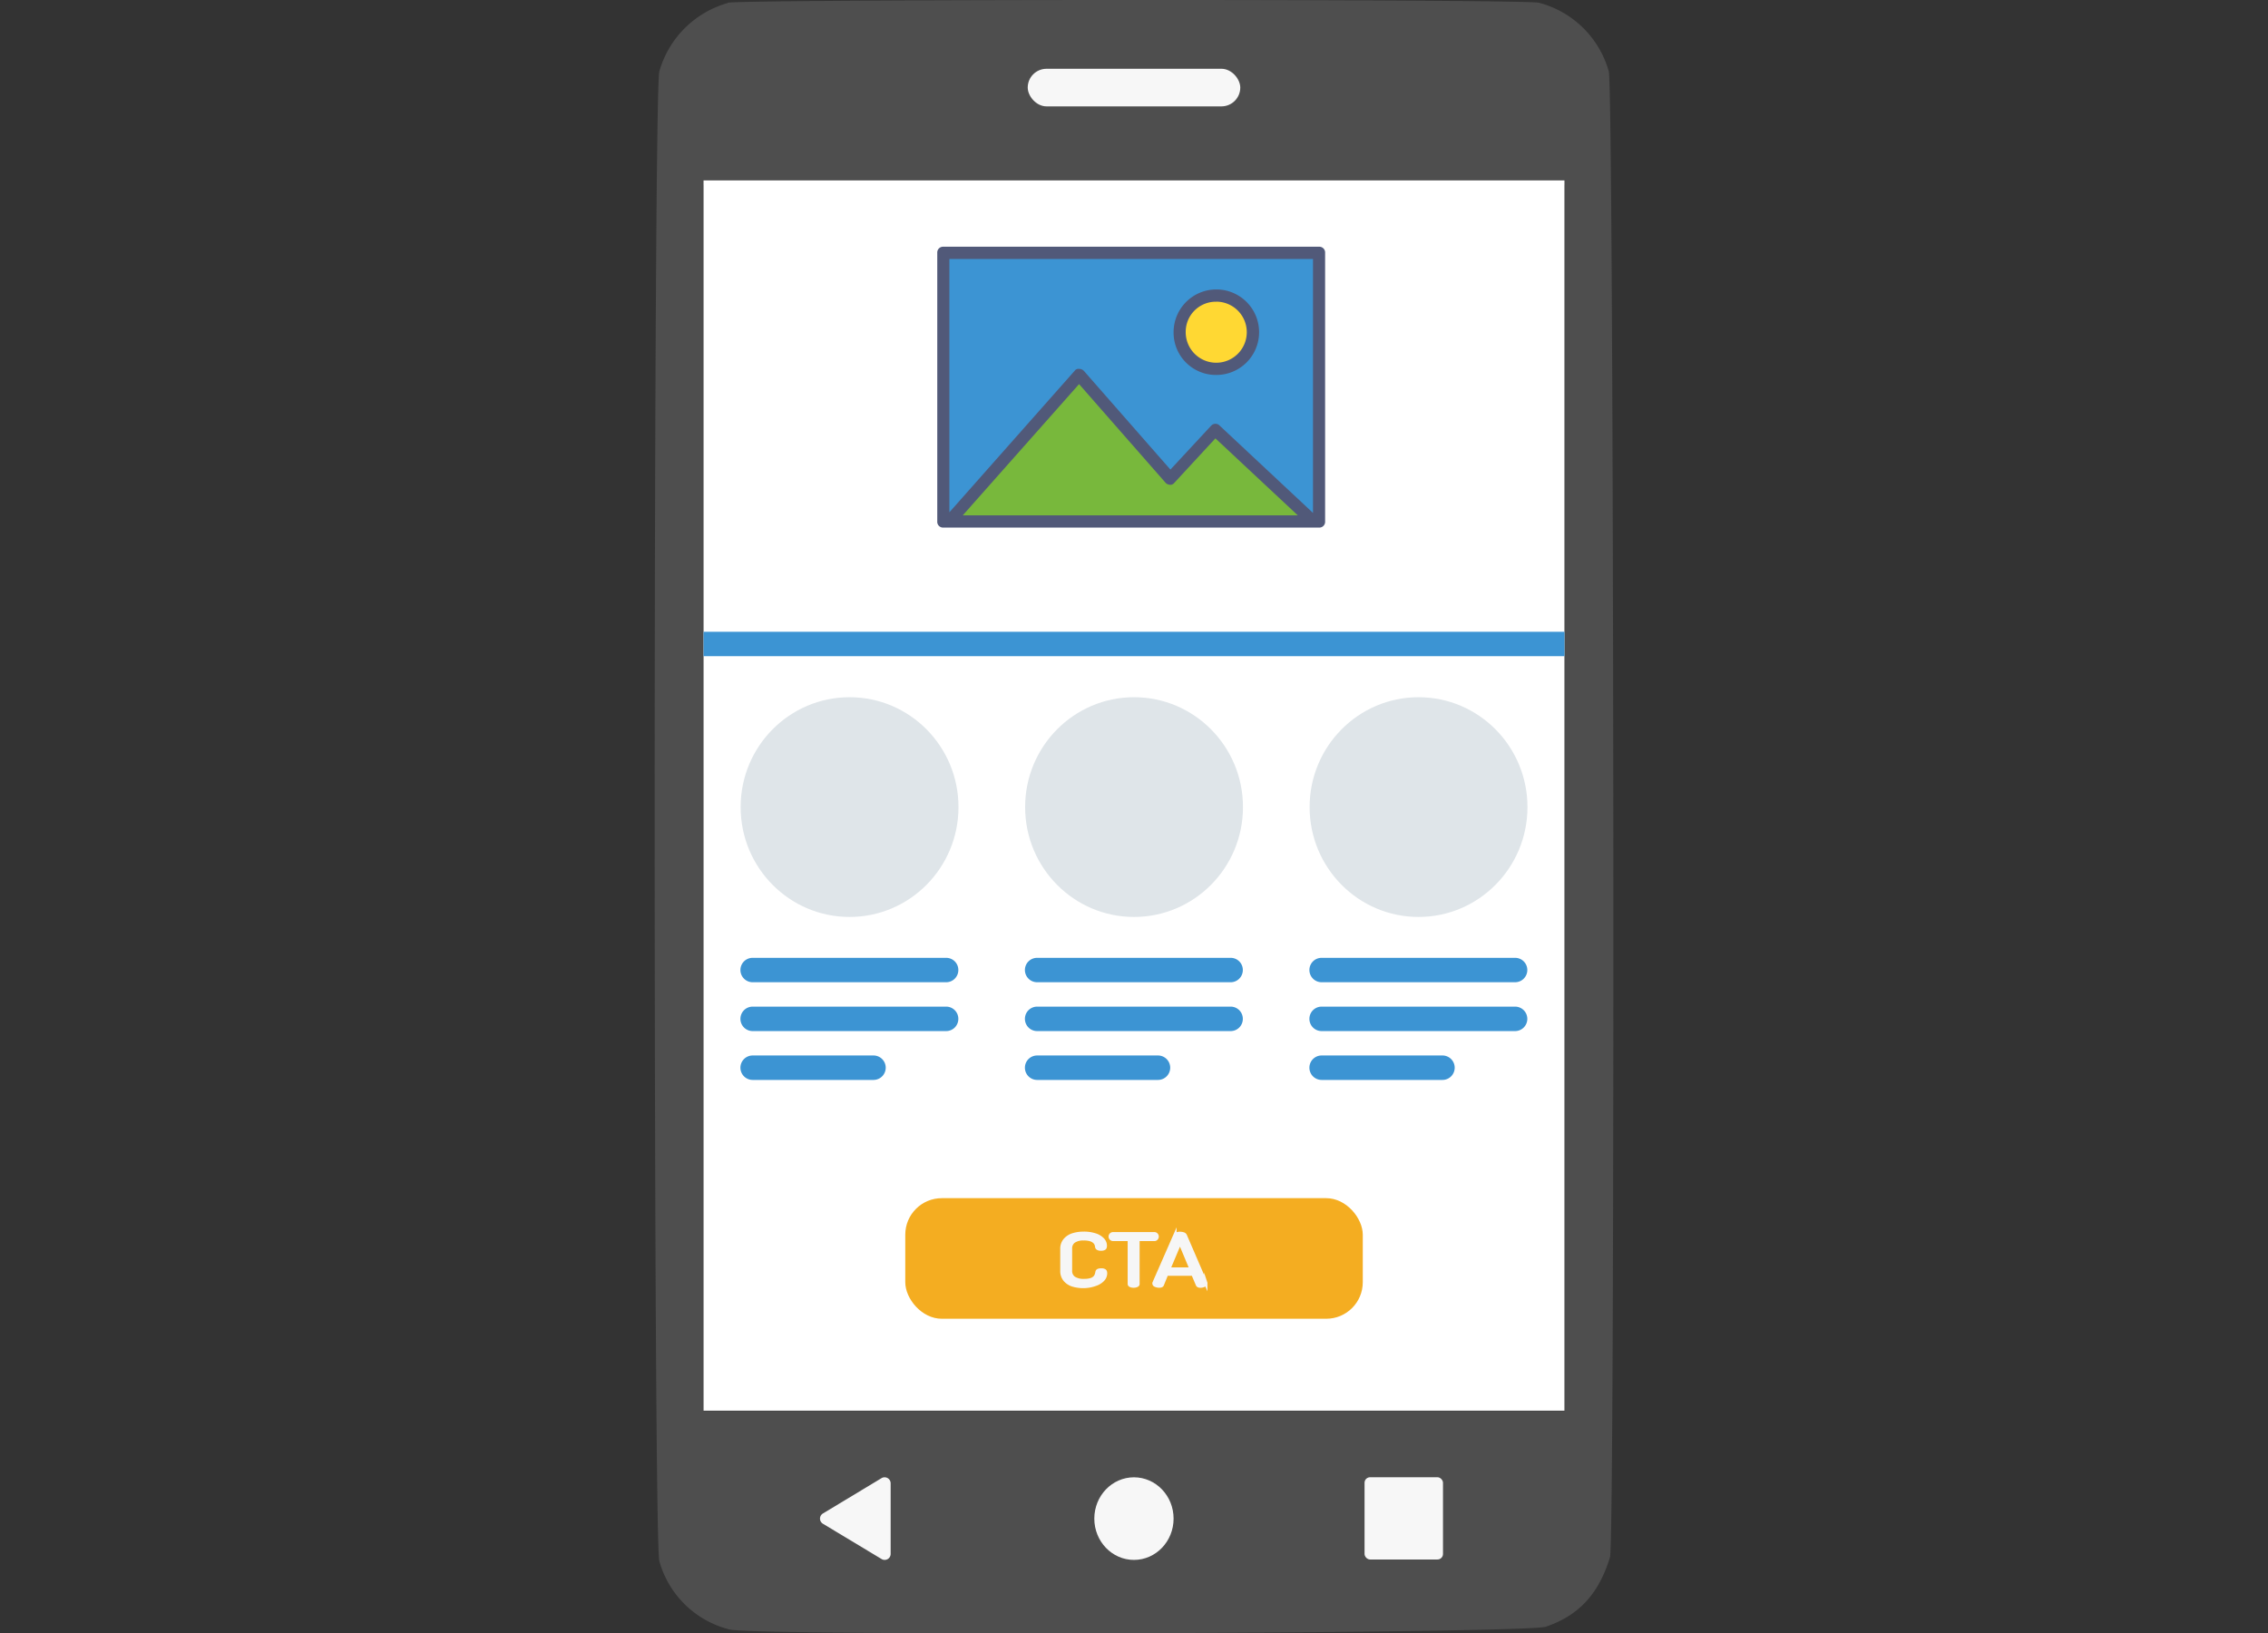 <svg id="Layer_1" data-name="Layer 1" xmlns="http://www.w3.org/2000/svg" viewBox="0 0 436 314"><rect x="0" y="0" width="436" height="314" fill="#333333" stroke="none"/><defs><style>.cls-1{fill:#4e4e4e;}.cls-1,.cls-3{fill-rule:evenodd;}.cls-2,.cls-3{fill:#f7f7f7;}.cls-4{fill:#fff;}.cls-5{fill:#3c94d3;}.cls-6{fill:#dfe5e9;}.cls-7{fill:#78b83c;}.cls-8{fill:#ffd833;}.cls-9{fill:#515979;}.cls-10{fill:#f4ad21;}.cls-11{fill:#f6f6f6;stroke:#f6f6f6;stroke-miterlimit:10;stroke-width:0.66px;}</style></defs><path id="path1" class="cls-1" d="M139.92.57a19.09,19.09,0,0,0-13.17,13.15c-1.19,4.09-1.19,282.27,0,286.37a18.7,18.7,0,0,0,13.49,13.15c4.62,1.3,153.05.8,156.94-.53,6.37-2.18,10.16-6.3,12.33-13.38,1-3.23.76-282.19-.24-285.61A18.93,18.93,0,0,0,295.85.53c-2.7-.73-153.32-.69-155.93,0M300.76,153.4V271.24H135.26V35.56h165.5V153.4"/><ellipse class="cls-2" cx="217.99" cy="291.93" rx="7.62" ry="7.94"/><path class="cls-3" d="M169.47,299.7l-11.25-6.77a1.15,1.15,0,0,1,0-2l11.25-6.78a1.16,1.16,0,0,1,1.75,1v13.55A1.15,1.15,0,0,1,169.47,299.7Z"/><rect class="cls-2" x="262.32" y="283.98" width="15.08" height="15.81" rx="1.06"/><rect class="cls-4" x="135.25" y="34.68" width="165.5" height="236.5"/><rect class="cls-2" x="197.57" y="13.22" width="40.86" height="7.23" rx="3.62"/><rect class="cls-5" x="135.25" y="121.45" width="165.51" height="4.69"/><path class="cls-5" d="M181.91,188.82H144.67a2.35,2.35,0,0,1-2.33-2.35h0a2.34,2.34,0,0,1,2.33-2.34h37.24a2.33,2.33,0,0,1,2.32,2.34h0A2.34,2.34,0,0,1,181.91,188.82Z"/><path class="cls-5" d="M181.91,198.21H144.67a2.35,2.35,0,0,1-2.33-2.35h0a2.35,2.35,0,0,1,2.33-2.35h37.24a2.34,2.34,0,0,1,2.32,2.35h0A2.34,2.34,0,0,1,181.91,198.21Z"/><path class="cls-5" d="M167.94,207.6H144.67a2.35,2.35,0,0,1-2.33-2.35h0a2.35,2.35,0,0,1,2.33-2.35h23.27a2.35,2.35,0,0,1,2.33,2.35h0A2.35,2.35,0,0,1,167.94,207.6Z"/><path class="cls-5" d="M236.6,188.82H199.36a2.35,2.35,0,0,1-2.33-2.35h0a2.34,2.34,0,0,1,2.33-2.34H236.6a2.33,2.33,0,0,1,2.32,2.34h0A2.34,2.34,0,0,1,236.6,188.82Z"/><path class="cls-5" d="M236.6,198.21H199.36a2.35,2.35,0,0,1-2.33-2.35h0a2.35,2.35,0,0,1,2.33-2.35H236.6a2.34,2.34,0,0,1,2.32,2.35h0A2.34,2.34,0,0,1,236.6,198.21Z"/><path class="cls-5" d="M222.63,207.6H199.36a2.35,2.35,0,0,1-2.33-2.35h0a2.35,2.35,0,0,1,2.33-2.35h23.27a2.35,2.35,0,0,1,2.33,2.35h0A2.35,2.35,0,0,1,222.63,207.6Z"/><path class="cls-5" d="M291.28,188.82H254.05a2.35,2.35,0,0,1-2.33-2.35h0a2.34,2.34,0,0,1,2.33-2.34h37.23a2.34,2.34,0,0,1,2.33,2.34h0A2.35,2.35,0,0,1,291.28,188.82Z"/><path class="cls-5" d="M291.28,198.21H254.05a2.35,2.35,0,0,1-2.33-2.35h0a2.35,2.35,0,0,1,2.33-2.35h37.23a2.35,2.35,0,0,1,2.33,2.35h0A2.35,2.35,0,0,1,291.28,198.21Z"/><path class="cls-5" d="M277.32,207.6H254.05a2.35,2.35,0,0,1-2.33-2.35h0a2.35,2.35,0,0,1,2.33-2.35h23.27a2.35,2.35,0,0,1,2.33,2.35h0A2.35,2.35,0,0,1,277.32,207.6Z"/><ellipse class="cls-6" cx="163.32" cy="155.15" rx="20.94" ry="21.12"/><ellipse class="cls-6" cx="218.01" cy="155.15" rx="20.94" ry="21.12"/><ellipse class="cls-6" cx="272.7" cy="155.15" rx="20.94" ry="21.12"/><path class="cls-5" d="M254.12,48.6v51.64H253L234.2,82.64,225.47,92,208,72.08l-24.93,28.16H181.9V48.6ZM241.31,63.86a7,7,0,1,0-7,7A7,7,0,0,0,241.31,63.86Z"/><polygon class="cls-7" points="252.67 100.24 182.78 100.24 207.71 72.08 225.18 92.03 233.92 82.64 252.67 100.24"/><path class="cls-8" d="M234,56.82a7,7,0,1,1-7,7A7,7,0,0,1,234,56.82Z"/><path class="cls-9" d="M253.57,47.43H181.35a1.11,1.11,0,0,0-1.17,1.17v51.64a1.11,1.11,0,0,0,1.17,1.18h72.22a1.11,1.11,0,0,0,1.17-1.18V48.6A1.11,1.11,0,0,0,253.57,47.43Zm-1.16,2.35V98.6L234.47,81.82a1.12,1.12,0,0,0-1.63,0L225,90.27l-16.66-19a1.29,1.29,0,0,0-.93-.36.88.88,0,0,0-.81.36L182.51,98.48V49.78Zm-2.92,49.29H185.08l22.36-25.23,16.66,19a1.26,1.26,0,0,0,.81.35.93.93,0,0,0,.82-.35l7.92-8.57Z"/><path class="cls-9" d="M233.77,72.08a8.22,8.22,0,1,0-8.16-8.22A8.14,8.14,0,0,0,233.77,72.08Zm0-14.09a5.87,5.87,0,1,1-5.83,5.87A5.79,5.79,0,0,1,233.77,58Z"/><rect class="cls-10" x="174.03" y="230.33" width="87.95" height="23.18" rx="7.02"/><path class="cls-11" d="M208.29,247.3a7.14,7.14,0,0,1-2.07-.29,3.23,3.23,0,0,1-1.51-1,2.62,2.62,0,0,1-.56-1.74v-4.13a2.58,2.58,0,0,1,.57-1.75,3.25,3.25,0,0,1,1.52-1,6.81,6.81,0,0,1,2.07-.3,7,7,0,0,1,2.24.32,3.39,3.39,0,0,1,1.42.86,1.7,1.7,0,0,1,.5,1.21c0,.26-.06.43-.2.51a1.22,1.22,0,0,1-.61.12,1.15,1.15,0,0,1-.58-.11.39.39,0,0,1-.23-.28,2.58,2.58,0,0,0-.1-.48,1.37,1.37,0,0,0-.35-.52,1.89,1.89,0,0,0-.75-.42,4.28,4.28,0,0,0-1.31-.16,3.24,3.24,0,0,0-1.9.47,1.7,1.7,0,0,0-.66,1.48v4.13a1.69,1.69,0,0,0,.67,1.48,3.42,3.42,0,0,0,2,.47,4.07,4.07,0,0,0,1.29-.17,1.66,1.66,0,0,0,.7-.41,1.42,1.42,0,0,0,.33-.53,2.82,2.82,0,0,0,.13-.52.38.38,0,0,1,.24-.31,1.48,1.48,0,0,1,.57-.09,1.11,1.11,0,0,1,.61.13c.14.08.2.26.2.51a1.78,1.78,0,0,1-.51,1.23,3.5,3.5,0,0,1-1.44.88A6.77,6.77,0,0,1,208.29,247.3Z"/><path class="cls-11" d="M217.92,247.22a1.43,1.43,0,0,1-.56-.1c-.17-.07-.25-.17-.25-.31v-8.56H214a.51.51,0,0,1-.4-.16.53.53,0,0,1-.16-.39.56.56,0,0,1,.14-.35.51.51,0,0,1,.42-.17h7.88a.51.51,0,0,1,.42.17.56.56,0,0,1,.14.35.59.59,0,0,1-.14.38.49.49,0,0,1-.42.17h-3.13v8.56c0,.14-.08.24-.25.31A1.43,1.43,0,0,1,217.92,247.22Z"/><path class="cls-11" d="M222.82,247.22a1.77,1.77,0,0,1-.43-.06A1.18,1.18,0,0,1,222,247a.34.34,0,0,1-.14-.25.22.22,0,0,1,0-.11l4-9.13a.55.55,0,0,1,.37-.3,1.83,1.83,0,0,1,.62-.1,2.2,2.2,0,0,1,.64.1.56.56,0,0,1,.36.3l3.94,9.13a.16.16,0,0,1,0,.1.29.29,0,0,1-.16.24,1.13,1.13,0,0,1-.4.18,1.39,1.39,0,0,1-.44.07,1,1,0,0,1-.37-.06.38.38,0,0,1-.21-.2l-.87-2.05h-5.08l-.83,2.05a.37.37,0,0,1-.22.2A1.16,1.16,0,0,1,222.82,247.22Zm1.84-3.25H229l-2.16-5.17Z"/></svg>